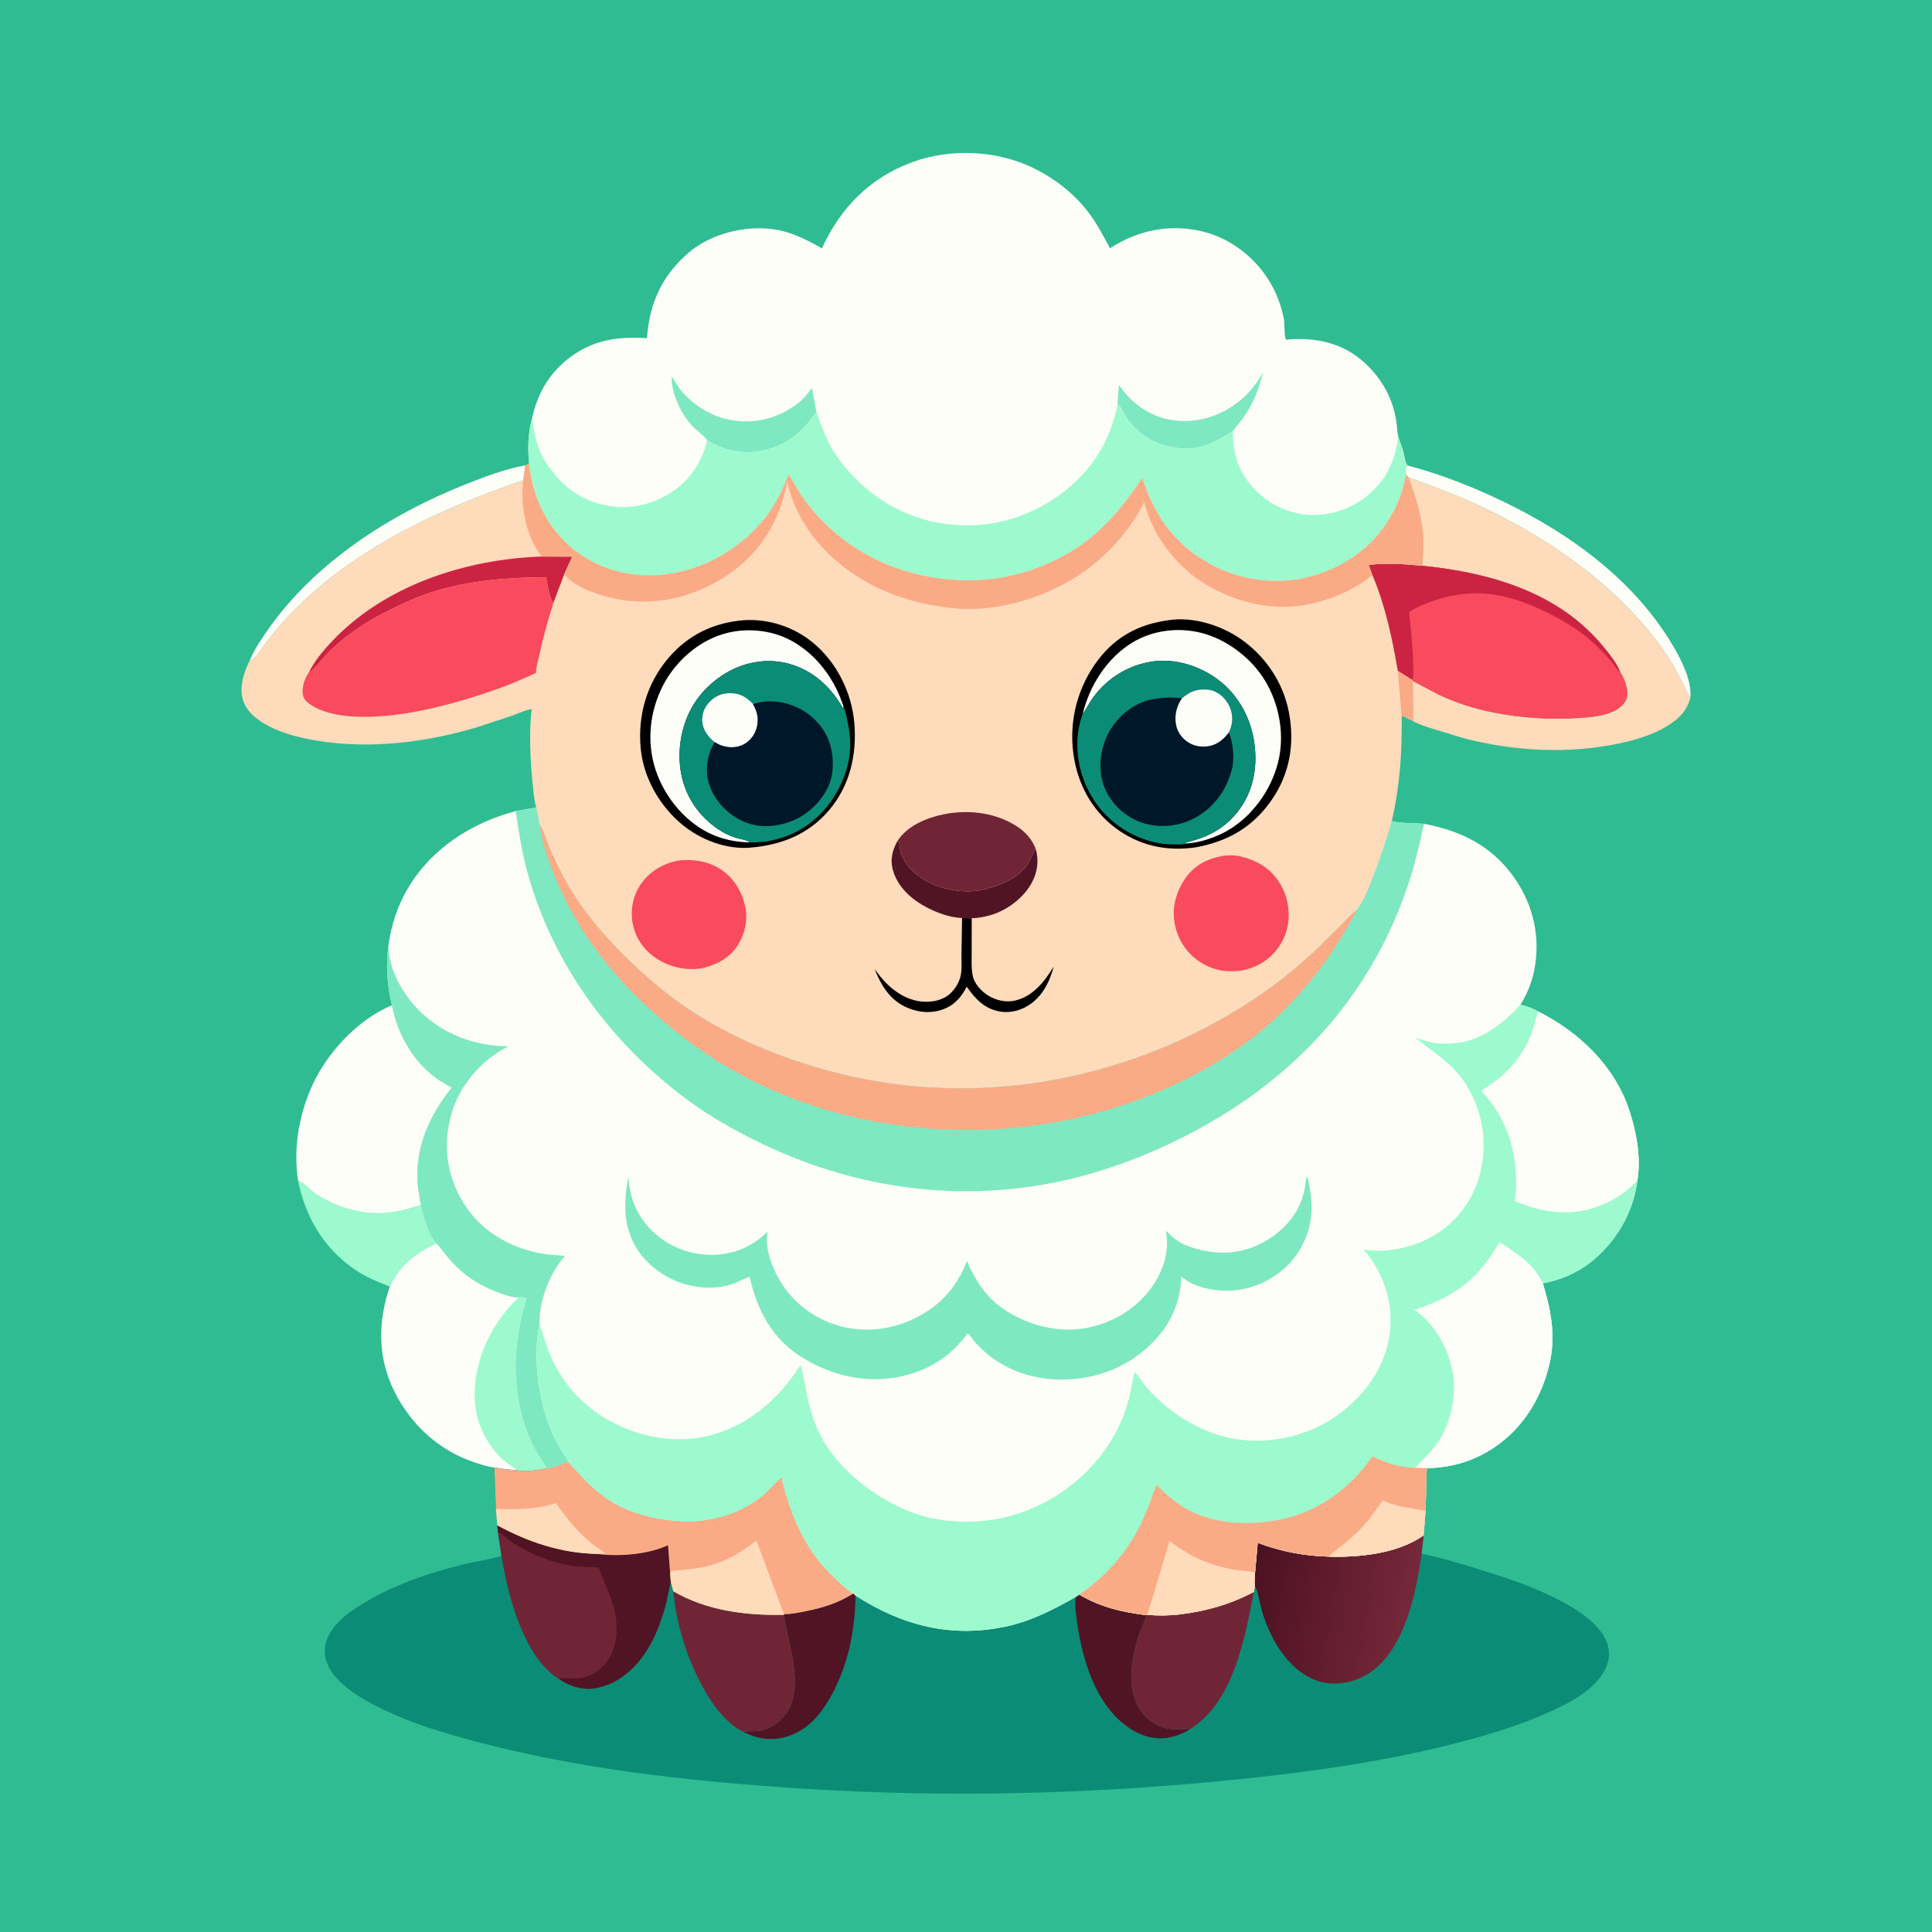 <svg version="1.1" xmlns="http://www.w3.org/2000/svg" style="display: block;" viewBox="0 0 2048 2048" width="1024" height="1024">
<defs>
	<linearGradient id="Gradient1" gradientUnits="userSpaceOnUse" x1="1325.9" y1="1684.19" x2="1493.48" y2="1713.57">
		<stop class="stop0" offset="0" stop-opacity="1" stop-color="rgb(76,17,34)"/>
		<stop class="stop1" offset="1" stop-opacity="1" stop-color="rgb(117,40,57)"/>
	</linearGradient>
</defs>
<path transform="translate(0,0)" fill="rgb(48,188,146)" d="M -0 -0 L 2048 0 L 2048 2048 L -0 2048 L -0 -0 z"/>
<path transform="translate(0,0)" fill="rgb(254,254,249)" d="M 265.303 698.905 C 269.621 688.384 276.553 678.313 282.982 669 C 332.967 596.591 413.647 544.957 494.365 513.081 C 514.472 505.141 535.55 497.174 556.86 493.226 L 554.689 509.059 C 457.925 542.242 360.291 588.123 292.696 667.635 L 278.4 685.917 C 275.714 689.657 272.847 694.645 269.5 697.715 C 268.21 698.899 266.955 698.939 265.303 698.905 z"/>
<path transform="translate(0,0)" fill="rgb(254,254,249)" d="M 1490.42 502.858 C 1489.95 500.33 1490.32 497.147 1490.36 494.543 L 1493.13 493.755 C 1527.38 502.794 1560.22 515.736 1592.14 531.017 C 1664.9 565.848 1733.42 615.641 1774.59 686.51 C 1783.17 701.271 1793.53 722.132 1791.76 739.792 C 1788.22 734.197 1785.83 727.884 1782.79 722 C 1776.89 710.597 1770.54 699.082 1763.06 688.63 C 1714.01 620.109 1640.07 568.844 1564.12 534.1 C 1541.09 523.564 1516.92 514.908 1493.18 506.1 L 1490.42 502.858 z"/>
<path transform="translate(0,0)" fill="rgb(157,250,206)" d="M 315.875 1251.26 L 317.571 1252.11 C 324.463 1255.7 329.774 1262.66 336.5 1266.85 C 364.549 1284.34 398.392 1291.04 430.606 1282.02 C 435.699 1280.6 440.99 1278.4 446.197 1277.56 C 448.792 1289.58 454.136 1308.44 462.588 1317.72 C 440.856 1328.36 423.371 1341.21 413.21 1363.89 C 400.386 1358.74 388.684 1354.16 377.088 1346.38 C 343.415 1323.79 323.78 1290.42 315.875 1251.26 z"/>
<path transform="translate(0,0)" fill="rgb(254,254,249)" d="M 415.514 1065.64 L 415.675 1066.49 C 421.723 1097.27 439.181 1127.54 465.661 1145.14 L 478.868 1152.99 C 454.202 1183.74 438.887 1218.96 443.099 1259.09 L 446.197 1277.56 C 440.99 1278.4 435.699 1280.6 430.606 1282.02 C 398.392 1291.04 364.549 1284.34 336.5 1266.85 C 329.774 1262.66 324.463 1255.7 317.571 1252.11 L 315.875 1251.26 C 311.194 1217.84 316.099 1186.25 329.014 1155.2 C 344.398 1118.21 378.171 1081.08 415.514 1065.64 z"/>
<path transform="translate(0,0)" fill="rgb(254,254,249)" d="M 462.588 1317.72 C 468.212 1323.98 472.91 1330.93 478.574 1337.14 C 491.943 1351.81 507.569 1362.07 526 1369.2 C 532.47 1371.71 541.298 1374.97 548.232 1375.24 L 549.889 1375.28 C 552.643 1375.1 555.268 1374.57 557.744 1376.04 C 557.552 1381.65 554.678 1388.12 553.288 1393.59 C 551.482 1400.7 550.385 1407.73 549.287 1414.97 C 543.172 1455.26 547.732 1497.65 566.129 1534.33 C 570.087 1542.23 575.441 1548.93 579.745 1556.55 C 571.3 1557.87 556.059 1561.13 547.939 1558.38 C 539.827 1558.22 532.072 1557.01 524.086 1555.69 C 517.127 1554.84 509.172 1552.22 502.5 1549.98 C 464.701 1537.31 434.961 1509.6 417.587 1474.06 C 400.208 1438.51 400.567 1400.84 413.21 1363.89 C 423.371 1341.21 440.856 1328.36 462.588 1317.72 z"/>
<path transform="translate(0,0)" fill="rgb(157,250,206)" d="M 549.889 1375.28 C 552.643 1375.1 555.268 1374.57 557.744 1376.04 C 557.552 1381.65 554.678 1388.12 553.288 1393.59 C 551.482 1400.7 550.385 1407.73 549.287 1414.97 C 543.172 1455.26 547.732 1497.65 566.129 1534.33 C 570.087 1542.23 575.441 1548.93 579.745 1556.55 C 571.3 1557.87 556.059 1561.13 547.939 1558.38 C 541.177 1553.4 534.128 1548.99 528.384 1542.75 C 510.942 1523.8 502.002 1499.44 503.159 1473.68 C 504.81 1436.92 522.93 1400.11 549.889 1375.28 z"/>
<path transform="translate(0,0)" fill="rgb(254,219,186)" d="M 1493.18 506.1 C 1516.92 514.908 1541.09 523.564 1564.12 534.1 C 1640.07 568.844 1714.01 620.109 1763.06 688.63 C 1770.54 699.082 1776.89 710.597 1782.79 722 C 1785.83 727.884 1788.22 734.197 1791.76 739.792 C 1787.98 754.408 1778.57 762.921 1766 770.395 C 1750.99 779.316 1733.47 784.45 1716.5 788.062 C 1662.58 799.539 1604.65 796.341 1551.46 782.5 L 1515.34 771.464 C 1509.75 769.498 1503.16 767.487 1498.04 764.533 L 1497.56 721.831 L 1525.03 736.391 C 1543.37 744.985 1562.39 751.117 1582.24 755.107 C 1612.83 761.257 1643.9 763.134 1675 761.018 C 1688.08 760.129 1704.7 758.658 1715.69 750.945 C 1720.13 747.827 1724.19 743.019 1724.93 737.476 C 1725.88 730.383 1721.89 718.578 1717.63 712.817 C 1713.9 703.169 1706.44 693.937 1699.95 685.962 C 1652.57 627.785 1579.4 607.043 1507.79 599.753 C 1507.99 591.323 1509.11 582.964 1508.93 574.5 C 1508.46 551.261 1501.04 527.756 1493.18 506.1 z"/>
<path transform="translate(0,0)" fill="rgb(249,74,94)" d="M 1454.81 609.721 L 1450.94 598.89 C 1469.15 596.434 1489.51 597.985 1507.79 599.753 C 1579.4 607.043 1652.57 627.785 1699.95 685.962 C 1706.44 693.937 1713.9 703.169 1717.63 712.817 C 1721.89 718.578 1725.88 730.383 1724.93 737.476 C 1724.19 743.019 1720.13 747.827 1715.69 750.945 C 1704.7 758.658 1688.08 760.129 1675 761.018 C 1643.9 763.134 1612.83 761.257 1582.24 755.107 C 1562.39 751.117 1543.37 744.985 1525.03 736.391 L 1497.56 721.831 L 1497.01 720.772 L 1481.68 711.18 C 1475.67 676.528 1468.57 642.282 1454.81 609.721 z"/>
<path transform="translate(0,0)" fill="rgb(205,35,66)" d="M 1454.81 609.721 L 1450.94 598.89 C 1469.15 596.434 1489.51 597.985 1507.79 599.753 C 1579.4 607.043 1652.57 627.785 1699.95 685.962 C 1706.44 693.937 1713.9 703.169 1717.63 712.817 L 1716.33 711.578 C 1712.84 708.164 1710.18 703.779 1706.99 700.051 C 1701.21 693.309 1694.73 686.779 1688.2 680.756 C 1675.23 668.786 1659.86 659.44 1644.22 651.421 C 1620.62 639.319 1594.59 629.397 1567.73 628.993 C 1548.23 628.699 1529.9 632.373 1511.9 639.709 C 1505.67 642.247 1499.12 644.91 1493.72 648.987 C 1495.71 668.35 1497.96 687.763 1498.04 707.252 C 1498.06 710.795 1498.86 717.957 1497.01 720.772 L 1481.68 711.18 C 1475.67 676.528 1468.57 642.282 1454.81 609.721 z"/>
<path transform="translate(0,0)" fill="rgb(11,140,118)" d="M 602.136 1549.31 C 613.164 1561.54 623.673 1573.68 636.721 1583.87 C 661.136 1602.95 691.991 1610.99 722.404 1612.62 C 754.607 1614.35 788.98 1603.49 812.811 1581.5 L 828.33 1565.77 C 838.261 1607.64 854.026 1644.95 886.631 1674.5 C 891.513 1678.93 897.237 1684.77 902.857 1688.16 L 904.656 1689.13 L 906.995 1691.44 C 956.614 1723.37 1008.87 1736.77 1067.54 1723.9 C 1093.91 1718.11 1116.54 1706.22 1139.93 1693.11 L 1144.03 1690.35 C 1166.87 1703.69 1189.07 1708.88 1214.93 1712.13 L 1216.22 1711.83 C 1226.97 1712.64 1238.82 1712.7 1249.54 1711.43 C 1278.4 1708.02 1303.21 1700.95 1329.04 1687.59 L 1330.13 1681.72 C 1329.39 1677.13 1330.27 1671.42 1330.45 1666.73 L 1333.25 1635.43 C 1357.49 1644.69 1382.59 1649.42 1408.53 1650.1 C 1441.24 1651.01 1481.8 1646.93 1509.1 1627.51 L 1506.98 1647.09 C 1527.69 1651.08 1548.03 1657.44 1568.16 1663.65 C 1597.4 1672.65 1626.69 1682.38 1653.84 1696.68 C 1666.51 1703.36 1679.24 1711.07 1689.53 1721.15 C 1698.44 1729.87 1705.92 1741.11 1705.59 1754 C 1705.25 1767.03 1696.69 1779.44 1687.28 1787.9 C 1674.6 1799.31 1658.62 1807.44 1643.19 1814.43 C 1615.48 1826.99 1586.82 1836.2 1557.5 1844.15 C 1470.48 1867.77 1381.06 1879.64 1291.46 1888.24 C 1147.47 1902.05 1002.45 1905.26 858.036 1896.43 C 732.362 1888.74 605.077 1875.03 483.707 1840.4 C 453.773 1831.86 424.311 1821.87 396.686 1807.35 C 382.221 1799.75 366.861 1790.34 355.944 1777.93 C 348.533 1769.51 343.364 1758.45 344.433 1746.99 C 345.75 1732.87 356.649 1720.04 367.383 1711.56 L 372.005 1708.19 C 405.701 1684.22 449.248 1668.76 489.125 1658.8 C 503.051 1655.32 517.85 1653.55 531.501 1649.33 L 527.762 1623.67 L 527.208 1616.86 L 525.718 1599.51 L 524.086 1555.69 C 532.072 1557.01 539.827 1558.22 547.939 1558.38 C 556.059 1561.13 571.3 1557.87 579.745 1556.55 C 587.402 1555.22 594.936 1552.15 602.136 1549.31 z"/>
<path transform="translate(0,0)" fill="rgb(81,20,37)" d="M 1144.03 1690.35 C 1166.87 1703.69 1189.07 1708.88 1214.93 1712.13 L 1213.12 1718.83 C 1202.44 1741.7 1194.21 1776.8 1202.94 1801.18 C 1207.57 1814.08 1216 1823.73 1228.5 1829.44 C 1238.8 1834.14 1250.92 1833.25 1261.93 1832.66 C 1253.93 1837.8 1245.29 1841.25 1235.79 1842.36 C 1218.88 1844.34 1203.39 1837.44 1190.59 1826.99 C 1156.3 1798.97 1144.01 1746.49 1139.96 1704.47 L 1139.93 1693.11 L 1144.03 1690.35 z"/>
<path transform="translate(0,0)" fill="rgb(81,20,37)" d="M 831.033 1711.13 C 838.765 1711.13 847.059 1709.39 854.641 1707.85 C 872.895 1704.15 888.822 1699.17 904.656 1689.13 L 906.995 1691.44 C 906.09 1726.54 900.284 1759.61 884.443 1791.21 C 878.12 1803.82 870.521 1816 860.159 1825.71 C 848.074 1837.04 831.661 1843.97 815 1843.38 C 805.641 1843.04 796.199 1840.1 787.92 1835.82 C 793.056 1834.69 798.289 1835.4 803.5 1834.9 C 814.395 1833.85 826.249 1826.11 832.732 1817.37 C 853.424 1789.48 835.847 1742.73 830.741 1711.79 L 831.033 1711.13 z"/>
<path transform="translate(0,0)" fill="rgb(112,37,54)" d="M 1216.22 1711.83 C 1226.97 1712.64 1238.82 1712.7 1249.54 1711.43 C 1278.4 1708.02 1303.21 1700.95 1329.04 1687.59 C 1319.88 1735.79 1307.99 1801.22 1264.63 1830.92 C 1263.76 1831.52 1262.88 1832.21 1261.93 1832.66 C 1250.92 1833.25 1238.8 1834.14 1228.5 1829.44 C 1216 1823.73 1207.57 1814.08 1202.94 1801.18 C 1194.21 1776.8 1202.44 1741.7 1213.12 1718.83 L 1214.93 1712.13 L 1216.22 1711.83 z"/>
<path transform="translate(0,0)" fill="rgb(112,37,54)" d="M 713.797 1686.83 C 749.284 1707.46 790.331 1712.52 830.741 1711.79 C 835.847 1742.73 853.424 1789.48 832.732 1817.37 C 826.249 1826.11 814.395 1833.85 803.5 1834.9 C 798.289 1835.4 793.056 1834.69 787.92 1835.82 C 783.239 1833.48 778.665 1830.34 774.648 1826.99 C 762.25 1816.66 752.813 1802.62 745.095 1788.57 C 728.168 1757.77 716.82 1721.88 713.797 1686.83 z"/>
<path transform="translate(0,0)" fill="url(#Gradient1)" d="M 1408.53 1650.1 C 1441.24 1651.01 1481.8 1646.93 1509.1 1627.51 L 1506.98 1647.09 C 1501.25 1687.65 1489.96 1744.35 1455.43 1770.73 C 1441.65 1781.25 1423.19 1786.51 1405.97 1784.03 C 1386.24 1781.2 1370.45 1767.57 1358.96 1752.06 C 1350.58 1740.73 1344.18 1727.06 1339.6 1713.78 C 1337.39 1707.37 1335.93 1700.67 1334.41 1694.07 C 1333.5 1690.09 1332.84 1684.9 1330.13 1681.72 C 1329.39 1677.13 1330.27 1671.42 1330.45 1666.73 L 1333.25 1635.43 C 1357.49 1644.69 1382.59 1649.42 1408.53 1650.1 z"/>
<path transform="translate(0,0)" fill="rgb(112,37,54)" d="M 527.208 1616.86 C 559.776 1634.67 595.353 1646.52 632.777 1647.18 L 633.995 1647.34 C 656.941 1650.2 687.106 1647.74 708.185 1637.99 L 710.444 1668.77 L 710.484 1668.79 L 711.082 1676.6 C 708.856 1684.58 707.845 1692.75 705.739 1700.76 C 697.362 1732.63 682.375 1765.13 652.551 1781.97 C 647.584 1784.78 642.475 1786.63 637 1788.2 L 635.375 1788.69 C 622.627 1792.3 608.017 1789.01 596.744 1782.5 L 592.015 1779.38 L 589.5 1777.91 C 575.783 1768.31 565.65 1753.47 558.207 1738.72 C 543.932 1710.43 537.011 1680.31 531.501 1649.33 L 527.762 1623.67 L 527.208 1616.86 z"/>
<path transform="translate(0,0)" fill="rgb(81,20,37)" d="M 527.208 1616.86 C 559.776 1634.67 595.353 1646.52 632.777 1647.18 L 633.995 1647.34 C 656.941 1650.2 687.106 1647.74 708.185 1637.99 L 710.444 1668.77 L 710.484 1668.79 L 711.082 1676.6 C 708.856 1684.58 707.845 1692.75 705.739 1700.76 C 697.362 1732.63 682.375 1765.13 652.551 1781.97 C 647.584 1784.78 642.475 1786.63 637 1788.2 L 635.375 1788.69 C 622.627 1792.3 608.017 1789.01 596.744 1782.5 L 592.015 1779.38 C 600.898 1777.54 610.252 1780.69 619.469 1778.01 C 631.888 1774.41 640.993 1766.77 646.946 1755.43 C 656.547 1737.14 654.786 1716.11 648.475 1697.13 C 645.282 1687.53 641.225 1678.37 637.366 1669.04 C 636.695 1667.41 635.447 1663.01 634.413 1661.85 C 634.346 1661.77 631.773 1661.52 631.625 1661.51 C 622.308 1660.83 613.508 1661.05 604.194 1659.49 C 582.223 1655.82 560.976 1646.49 542.25 1634.58 C 537.144 1631.33 532.992 1626.31 527.762 1623.67 L 527.208 1616.86 z"/>
<path transform="translate(0,0)" fill="rgb(250,171,134)" d="M 602.136 1549.31 C 613.164 1561.54 623.673 1573.68 636.721 1583.87 C 661.136 1602.95 691.991 1610.99 722.404 1612.62 C 754.607 1614.35 788.98 1603.49 812.811 1581.5 L 828.33 1565.77 C 838.261 1607.64 854.026 1644.95 886.631 1674.5 C 891.513 1678.93 897.237 1684.77 902.857 1688.16 L 904.656 1689.13 C 888.822 1699.17 872.895 1704.15 854.641 1707.85 C 847.059 1709.39 838.765 1711.13 831.033 1711.13 L 830.741 1711.79 C 790.331 1712.52 749.284 1707.46 713.797 1686.83 L 711.082 1676.6 L 710.484 1668.79 L 710.444 1668.77 L 708.185 1637.99 C 687.106 1647.74 656.941 1650.2 633.995 1647.34 L 632.777 1647.18 C 595.353 1646.52 559.776 1634.67 527.208 1616.86 L 525.718 1599.51 L 524.086 1555.69 C 532.072 1557.01 539.827 1558.22 547.939 1558.38 C 556.059 1561.13 571.3 1557.87 579.745 1556.55 C 587.402 1555.22 594.936 1552.15 602.136 1549.31 z"/>
<path transform="translate(0,0)" fill="rgb(254,219,186)" d="M 525.718 1599.51 C 546.22 1600.38 569.675 1599.86 589.269 1593.38 C 603.439 1613.46 619.821 1633.26 641.308 1645.92 L 641 1646.75 L 632.777 1647.18 C 595.353 1646.52 559.776 1634.67 527.208 1616.86 L 525.718 1599.51 z"/>
<path transform="translate(0,0)" fill="rgb(254,219,186)" d="M 710.484 1668.79 L 711.5 1665.37 C 723.606 1664.14 736.069 1663.35 747.953 1660.66 C 767.997 1656.11 785.823 1645.68 801.782 1633.02 L 831.033 1711.13 L 830.741 1711.79 C 790.331 1712.52 749.284 1707.46 713.797 1686.83 L 711.082 1676.6 L 710.484 1668.79 z"/>
<path transform="translate(0,0)" fill="rgb(254,254,249)" d="M 563.949 443.772 C 570.009 414.938 584.78 391.381 609.642 374.997 C 633.259 359.433 658.192 356.672 685.839 358.48 C 688.351 321.67 701.633 292.16 729.967 267.857 C 752.131 248.845 785.207 240.03 814 242.361 C 835.57 244.107 852.762 252.736 871.267 263.288 C 890.89 220.23 922.171 188.465 966.904 171.974 C 1006.91 157.225 1055.04 159.101 1093.59 177.283 C 1117.35 188.487 1139.14 205.329 1154.85 226.5 C 1163.44 238.068 1169.78 250.575 1176.6 263.187 C 1205.73 244.359 1238.34 237.334 1272.59 244.859 C 1302.15 251.354 1328.56 271.062 1344.62 296.5 C 1352.59 309.119 1358.37 323.806 1360.98 338.5 C 1361.97 344.077 1361 355.882 1363.33 360.089 C 1391.48 357.348 1419.79 362.406 1442.17 380.806 C 1464.24 398.952 1478.26 423.968 1480.83 452.478 C 1481.19 456.509 1481.52 460.298 1482.55 464.242 C 1484.54 469.555 1486.54 475.003 1487.96 480.5 C 1488.89 484.098 1489.21 488.3 1490.74 491.659 C 1491.32 492.935 1491.99 493.061 1493.13 493.755 L 1490.36 494.543 C 1490.32 497.147 1489.95 500.33 1490.42 502.858 C 1487.55 521.426 1479.67 539.869 1469.3 555.445 C 1448.81 586.225 1415.82 605.877 1380 613.253 C 1349.61 619.511 1315.06 614.308 1287.53 600.392 C 1248.41 580.619 1224.49 549.469 1211.22 508.128 L 1210.81 506.834 C 1189.43 538.686 1166.01 567.087 1132.32 586.5 C 1079.82 616.749 1022.37 622.57 964.363 606.636 C 921.546 594.874 883.758 569.773 856.44 534.758 C 848.653 524.778 842.326 513.963 836.108 502.97 C 829.146 520.273 821.422 536.512 809.466 551.013 C 782.684 583.499 743.365 605.402 701.343 609.352 C 667.575 612.527 633.211 603.239 606.934 581.5 C 579.78 559.035 564.092 526.627 560.91 491.858 C 559.394 475.675 559.589 459.506 563.949 443.772 z"/>
<path transform="translate(0,0)" fill="rgb(126,232,194)" d="M 1184.66 427.896 L 1186.15 407.99 C 1199.03 427.053 1217.14 440.392 1239.93 444.827 C 1263.42 449.396 1287.88 443.347 1307.44 429.877 C 1321.02 420.527 1331.12 408.971 1338.85 394.498 C 1334.45 412.584 1328.79 427.681 1317.83 442.967 C 1314.33 447.84 1310.06 452.27 1306.79 457.262 C 1289.89 467.282 1274.56 476.769 1253.96 475.443 C 1230.82 473.955 1210.37 464.606 1196.24 445.784 C 1192.14 440.321 1189.87 433.753 1185.42 428.734 L 1184.66 427.896 z"/>
<path transform="translate(0,0)" fill="rgb(126,232,194)" d="M 712.055 399.088 C 715.354 403.869 717.994 409.077 721.695 413.568 C 735.039 429.757 754.543 441.824 775.299 445.345 C 800.073 449.548 823.876 443.688 844.08 428.841 C 850.884 423.84 855.857 418.051 860.72 411.205 L 865.472 436.721 C 849.628 459.268 833.062 473.275 805.351 478.185 C 786.502 481.525 765.415 477.174 749.569 466.417 C 745.105 460.676 737.75 455.938 732.738 450.363 C 721.553 437.922 711.1 415.849 712.055 399.088 z"/>
<path transform="translate(0,0)" fill="rgb(157,250,206)" d="M 1184.66 427.896 L 1185.42 428.734 C 1189.87 433.753 1192.14 440.321 1196.24 445.784 C 1210.37 464.606 1230.82 473.955 1253.96 475.443 C 1274.56 476.769 1289.89 467.282 1306.79 457.262 C 1307.08 482.937 1313.51 502.466 1332.13 520.817 C 1348.03 536.481 1370.29 546.259 1392.73 545.904 C 1418.16 545.502 1440.65 535.541 1458.16 517.319 C 1469.54 505.475 1475.42 492.834 1479.61 477.056 C 1480.68 473.054 1480.97 467.962 1482.55 464.242 C 1484.54 469.555 1486.54 475.003 1487.96 480.5 C 1488.89 484.098 1489.21 488.3 1490.74 491.659 C 1491.32 492.935 1491.99 493.061 1493.13 493.755 L 1490.36 494.543 C 1490.32 497.147 1489.95 500.33 1490.42 502.858 C 1487.55 521.426 1479.67 539.869 1469.3 555.445 C 1448.81 586.225 1415.82 605.877 1380 613.253 C 1349.61 619.511 1315.06 614.308 1287.53 600.392 C 1248.41 580.619 1224.49 549.469 1211.22 508.128 L 1210.81 506.834 C 1189.43 538.686 1166.01 567.087 1132.32 586.5 C 1079.82 616.749 1022.37 622.57 964.363 606.636 C 921.546 594.874 883.758 569.773 856.44 534.758 C 848.653 524.778 842.326 513.963 836.108 502.97 C 829.146 520.273 821.422 536.512 809.466 551.013 C 782.684 583.499 743.365 605.402 701.343 609.352 C 667.575 612.527 633.211 603.239 606.934 581.5 C 579.78 559.035 564.092 526.627 560.91 491.858 C 559.394 475.675 559.589 459.506 563.949 443.772 C 566.902 462.934 569.909 479.362 582.201 495.188 C 591.837 508.497 601.763 518.873 616.519 526.615 C 638.124 537.949 663.108 540.912 686.525 533.601 L 688 533.131 C 696.583 530.494 703.929 527.036 711.434 522.114 C 731.078 509.23 744.724 489.333 749.569 466.417 C 765.415 477.174 786.502 481.525 805.351 478.185 C 833.062 473.275 849.628 459.268 865.472 436.721 C 870.94 452.404 876.4 467.694 885.73 481.595 C 910.385 518.332 948.735 545.294 992.52 553.758 C 1037.79 562.51 1082.06 552.992 1120 526.874 C 1154.61 503.051 1177.16 469.167 1184.66 427.896 z"/>
<path transform="translate(0,0)" fill="rgb(254,219,186)" d="M 560.91 491.858 C 564.092 526.627 579.78 559.035 606.934 581.5 C 633.211 603.239 667.575 612.527 701.343 609.352 C 743.365 605.402 782.684 583.499 809.466 551.013 C 821.422 536.512 829.146 520.273 836.108 502.97 C 842.326 513.963 848.653 524.778 856.44 534.758 C 883.758 569.773 921.546 594.874 964.363 606.636 C 1022.37 622.57 1079.82 616.749 1132.32 586.5 C 1166.01 567.087 1189.43 538.686 1210.81 506.834 L 1211.22 508.128 C 1224.49 549.469 1248.41 580.619 1287.53 600.392 C 1315.06 614.308 1349.61 619.511 1380 613.253 C 1415.82 605.877 1448.81 586.225 1469.3 555.445 C 1479.67 539.869 1487.55 521.426 1490.42 502.858 L 1493.18 506.1 C 1501.04 527.756 1508.46 551.261 1508.93 574.5 C 1509.11 582.964 1507.99 591.323 1507.79 599.753 C 1489.51 597.985 1469.15 596.434 1450.94 598.89 L 1454.81 609.721 C 1468.57 642.282 1475.67 676.528 1481.68 711.18 L 1497.01 720.772 L 1497.56 721.831 L 1498.04 764.533 L 1485.85 758.415 C 1486.31 796.997 1484.1 832.56 1475.34 870.259 C 1469.63 891.069 1462.63 911.315 1454.78 931.406 C 1450.45 942.488 1445.41 956.064 1437.74 965.288 C 1431.67 969.285 1426.51 975.738 1421.46 980.936 L 1396.52 1005.49 C 1366.99 1033.59 1335.35 1056.84 1300.12 1077.26 C 1173.19 1150.84 1021.38 1173.66 879.397 1135.44 C 827.32 1121.42 775.519 1100.11 730.492 1070.12 C 705.445 1053.44 682.563 1033.85 661.294 1012.64 C 642.025 993.417 623.147 971.782 608.472 948.762 C 598.45 933.043 589.778 915.719 582.379 898.612 C 579.134 891.11 577.035 882.513 572.863 875.519 L 571.815 873.807 L 568.426 855.964 C 566.014 847.675 565.346 837.828 564.48 829.253 C 561.945 804.181 560.734 776.741 563.578 751.707 C 556.82 752.511 549.056 756.5 542.546 758.782 L 504.866 771.142 C 450.914 787.152 391.271 794.392 335.5 785.06 C 320.37 782.529 304.874 778.844 290.804 772.558 C 278.095 766.878 262.848 757.295 258.038 743.5 C 252.901 728.765 258.55 712.201 265.303 698.905 C 266.955 698.939 268.21 698.899 269.5 697.715 C 272.847 694.645 275.714 689.657 278.4 685.917 L 292.696 667.635 C 360.291 588.123 457.925 542.242 554.689 509.059 L 556.86 493.226 L 560.91 491.858 z"/>
<path transform="translate(0,0)" fill="rgb(250,171,134)" d="M 1481.68 711.18 L 1497.01 720.772 L 1497.56 721.831 L 1498.04 764.533 L 1485.85 758.415 L 1481.68 711.18 z"/>
<path transform="translate(0,0)" fill="rgb(0,0,0)" d="M 1019.83 973.121 L 1030.06 973.398 L 1030.01 1010.2 C 1030.02 1018.32 1029.51 1027.02 1031.29 1034.99 C 1033.05 1042.85 1040.1 1050.53 1046.74 1054.82 C 1055.49 1060.46 1066.38 1063.06 1076.62 1060.52 C 1095.35 1055.87 1107.41 1040.3 1116.86 1024.68 C 1113.05 1039.7 1106.26 1053.71 1093.7 1063.36 C 1084.37 1070.52 1072.1 1074.21 1060.39 1072.32 C 1043.8 1069.65 1033.89 1058.98 1024.73 1045.86 C 1019.95 1055.6 1012.85 1064.22 1002.75 1068.69 C 989.435 1074.58 975.479 1073.91 962.219 1068.4 C 943.797 1060.75 934.336 1045.18 927.19 1027.43 L 933.287 1035.27 C 944.444 1048.94 959.777 1060.26 977.866 1061.78 C 987.863 1062.61 999.28 1060.41 1006.92 1053.5 C 1012.22 1048.71 1016.28 1042.37 1018.08 1035.43 C 1019.91 1028.39 1019.14 1019.86 1019.18 1012.59 L 1019.83 973.121 z"/>
<path transform="translate(0,0)" fill="rgb(81,20,37)" d="M 951.649 891.01 L 952.291 891.908 C 954.203 895.386 953.699 900.55 955.074 904.5 C 960.951 921.386 976.911 932.86 993 938.978 L 1000 941.188 C 1014.31 945.287 1030.05 946.22 1044.57 942.5 C 1061.23 938.231 1080.69 930.325 1090.05 914.971 L 1097.69 899.174 C 1101.51 911.715 1099.94 924.204 1093.78 935.684 C 1085.23 951.631 1067.37 965.192 1049.97 970.078 C 1043.25 971.964 1037.05 973.239 1030.06 973.398 L 1019.83 973.121 C 1007.61 972.761 993.994 967.854 983.188 962.305 C 967.024 954.005 952.083 941.091 946.733 923.127 C 943.249 911.432 945.801 901.35 951.649 891.01 z"/>
<path transform="translate(0,0)" fill="rgb(205,35,66)" d="M 574.481 589.947 L 606.565 590.068 L 598.126 608.639 L 586.671 638.98 L 585.569 637.363 C 581.557 631.018 580.476 619.461 578.966 612.064 C 538.319 612.011 497.493 615.215 458.49 627.5 C 442.668 632.484 427.392 639.546 412.541 646.883 C 388.614 658.703 365.686 673.849 346.893 692.916 C 344.074 695.776 330.531 712.639 327.511 712.717 C 333.115 701.098 341.894 690.563 350.627 681.176 C 407.038 620.542 493.507 592.66 574.481 589.947 z"/>
<path transform="translate(0,0)" fill="rgb(112,37,54)" d="M 951.649 891.01 C 962.12 875.219 982.436 866.774 1000.45 863.161 C 1026.98 857.838 1056.12 861.405 1078.94 876.631 C 1087.42 882.285 1093.76 889.744 1097.69 899.174 L 1090.05 914.971 C 1080.69 930.325 1061.23 938.231 1044.57 942.5 C 1030.05 946.22 1014.31 945.287 1000 941.188 L 993 938.978 C 976.911 932.86 960.951 921.386 955.074 904.5 C 953.699 900.55 954.203 895.386 952.291 891.908 L 951.649 891.01 z"/>
<path transform="translate(0,0)" fill="rgb(249,74,94)" d="M 719.017 912.25 C 734.198 910.445 750.338 912.78 763.362 921.103 C 777.902 930.393 786.827 945.339 790.167 962.112 C 793.027 976.478 789.009 991.91 780.805 1003.87 C 771.782 1017.02 757.064 1023.86 741.846 1026.77 C 726.969 1028.41 713.061 1025.78 699.949 1018.5 C 686.738 1011.16 675.87 998.802 671.941 984.047 L 671.548 982.5 L 670.75 979.324 C 667.84 965.361 671.003 949.281 679.091 937.547 C 688.609 923.739 702.779 915.406 719.017 912.25 z"/>
<path transform="translate(0,0)" fill="rgb(249,74,94)" d="M 1295.81 907.298 C 1301.32 906.573 1308.81 906.3 1314.2 907.618 L 1315.5 907.96 C 1324.39 910.178 1331.97 913.227 1339.6 918.242 C 1351.95 926.367 1361.47 941.18 1364.5 955.624 C 1368.01 972.386 1365.77 988.646 1356.02 1002.99 C 1346.15 1017.51 1332.96 1025.45 1316.04 1028.84 C 1307.18 1029.76 1298.02 1030.02 1289.37 1027.55 C 1273.49 1023.03 1260.34 1012.89 1252.24 998.529 C 1244.49 984.795 1242.03 967.973 1246.36 952.729 L 1246.87 951 C 1248.84 944.103 1252.13 937.367 1256.22 931.459 C 1265.92 917.435 1279.34 910.407 1295.81 907.298 z"/>
<path transform="translate(0,0)" fill="rgb(249,74,94)" d="M 327.511 712.717 C 330.531 712.639 344.074 695.776 346.893 692.916 C 365.686 673.849 388.614 658.703 412.541 646.883 C 427.392 639.546 442.668 632.484 458.49 627.5 C 497.493 615.215 538.319 612.011 578.966 612.064 C 580.476 619.461 581.557 631.018 585.569 637.363 L 586.671 638.98 C 580.605 658.178 575.307 677.06 571.154 696.77 C 570.042 702.045 568.107 707.817 568.201 713.199 C 537.924 727.969 504.446 738.766 471.921 747.37 C 433.767 757.464 365.676 769.436 330.603 747.856 C 326.429 745.287 321.835 741.646 321.068 736.5 C 319.874 728.486 322.757 719.19 327.511 712.717 z"/>
<path transform="translate(0,0)" fill="rgb(250,171,134)" d="M 560.91 491.858 C 564.092 526.627 579.78 559.035 606.934 581.5 C 633.211 603.239 667.575 612.527 701.343 609.352 C 743.365 605.402 782.684 583.499 809.466 551.013 C 821.422 536.512 829.146 520.273 836.108 502.97 C 842.326 513.963 848.653 524.778 856.44 534.758 C 883.758 569.773 921.546 594.874 964.363 606.636 C 1022.37 622.57 1079.82 616.749 1132.32 586.5 C 1166.01 567.087 1189.43 538.686 1210.81 506.834 L 1211.22 508.128 C 1224.49 549.469 1248.41 580.619 1287.53 600.392 C 1315.06 614.308 1349.61 619.511 1380 613.253 C 1415.82 605.877 1448.81 586.225 1469.3 555.445 C 1479.67 539.869 1487.55 521.426 1490.42 502.858 L 1493.18 506.1 C 1501.04 527.756 1508.46 551.261 1508.93 574.5 C 1509.11 582.964 1507.99 591.323 1507.79 599.753 C 1489.51 597.985 1469.15 596.434 1450.94 598.89 L 1454.81 609.721 C 1435.69 624.729 1415.74 633.844 1392.08 639.518 C 1351.68 649.207 1310.01 639.392 1275.23 617.626 C 1245.46 598.993 1220.95 566.278 1213.07 532.001 C 1200.05 558.2 1180.1 581.775 1157.25 599.885 C 1117.37 631.489 1057.94 650.614 1006.99 644.374 C 971.63 640.045 939.129 630.545 908.934 611.203 C 872.495 587.861 843.84 553.369 834.442 510.689 C 826.604 550.518 808.989 582.037 775.922 606.212 C 742.666 630.526 700.776 642.463 659.781 636.025 C 641.489 633.152 609.521 624.108 598.126 608.639 L 606.565 590.068 L 574.481 589.947 L 573.073 588.208 C 556.927 567.397 551.592 534.602 554.689 509.059 L 556.86 493.226 L 560.91 491.858 z"/>
<path transform="translate(0,0)" fill="rgb(0,0,0)" d="M 788.573 657.425 C 814.943 655.774 841.714 664.594 862.01 681.461 C 887.077 702.293 902.895 734.215 905.625 766.5 C 908.455 799.947 900.831 833.057 878.791 858.904 C 856.904 884.571 828.196 895.759 795.248 898.541 C 770.123 900.655 743.36 890.44 724.064 874.844 C 699.735 855.179 682.277 825.138 679.215 793.767 C 675.801 758.798 685.459 724.791 708.269 697.859 C 729.383 672.928 756.379 660.057 788.573 657.425 z"/>
<path transform="translate(0,0)" fill="rgb(254,254,249)" d="M 795.271 892.885 C 780.307 892.978 764.1 889.449 750.749 882.668 C 724.43 869.301 703.952 843.6 694.849 815.726 C 685.212 786.216 688.752 753.572 703.06 726.17 C 716.007 701.375 739.515 680.252 766.5 672.117 C 789.789 665.097 816.892 667.374 838.364 678.888 C 865.66 693.525 885.395 720.489 894.366 749.803 L 893.146 750 C 880.286 727.554 861.103 710.239 835.637 703.421 C 824.737 700.503 812.61 699.881 801.5 701.833 L 799.789 702.111 C 775.613 706.199 752.511 722.076 738.458 741.943 C 722.976 763.83 717.191 793.236 721.951 819.514 C 726.398 844.061 740.336 864.669 760.875 878.7 C 766.768 882.726 773.162 885.999 780 888.082 C 784.693 889.511 791.217 890.236 795.271 892.885 z"/>
<path transform="translate(0,0)" fill="rgb(11,140,118)" d="M 795.271 892.885 C 791.217 890.236 784.693 889.511 780 888.082 C 773.162 885.999 766.768 882.726 760.875 878.7 C 740.336 864.669 726.398 844.061 721.951 819.514 C 717.191 793.236 722.976 763.83 738.458 741.943 C 752.511 722.076 775.613 706.199 799.789 702.111 L 801.5 701.833 C 812.61 699.881 824.737 700.503 835.637 703.421 C 861.103 710.239 880.286 727.554 893.146 750 L 894.366 749.803 C 896.436 754.381 897.211 759.381 898.317 764.261 C 902.911 784.533 902.27 803.3 894.924 822.871 C 884.807 849.825 865.593 872.445 838.93 884.176 C 825.921 889.899 809.522 893.81 795.271 892.885 z"/>
<path transform="translate(0,0)" fill="rgb(254,254,249)" d="M 757.461 786.699 C 750.313 780.452 744.739 773.561 744.427 763.5 C 744.196 756.031 747.117 749.259 752.313 743.946 C 758.279 737.847 765.448 734.76 773.952 734.802 C 784.616 734.855 791.018 738.945 798.244 746.312 C 803.007 755.082 804.852 762.626 801.824 772.538 C 799.686 779.537 795.009 785.492 788.544 789.012 C 781.498 792.848 772.71 792.923 765.214 790.422 C 762.481 789.511 759.959 788.113 757.461 786.699 z"/>
<path transform="translate(0,0)" fill="rgb(0,22,41)" d="M 798.244 746.312 C 814.57 740.97 831.913 743.351 847.128 750.964 C 861.427 758.119 874.201 771.643 879.199 786.967 C 884.297 802.593 884.527 821.91 876.642 836.661 C 867.573 853.626 851.584 867.216 833.014 872.538 C 815.138 877.66 798.529 877.041 782.078 867.81 C 767.864 859.835 755.625 845.428 751.238 829.604 C 747.151 814.863 749.907 799.896 757.461 786.699 C 759.959 788.113 762.481 789.511 765.214 790.422 C 772.71 792.923 781.498 792.848 788.544 789.012 C 795.009 785.492 799.686 779.537 801.824 772.538 C 804.852 762.626 803.007 755.082 798.244 746.312 z"/>
<path transform="translate(0,0)" fill="rgb(0,0,0)" d="M 1239.32 657.373 C 1264.33 653.601 1293.2 662.498 1313.82 676.4 C 1340.7 694.519 1360.19 722.97 1366.25 754.883 C 1372.57 788.146 1367.44 819.915 1348.01 847.992 C 1328.02 876.86 1301.9 891.788 1267.77 898.173 L 1266.36 898.38 C 1236.01 902.611 1207.15 896.236 1182.51 877.74 C 1156.99 858.582 1142.06 830.404 1137.82 798.978 C 1133.05 763.557 1142.46 727.778 1164.16 699.363 C 1183.43 674.132 1208.34 661.407 1239.32 657.373 z"/>
<path transform="translate(0,0)" fill="rgb(254,254,249)" d="M 1147.72 756.712 C 1154.93 726.828 1173.44 697.651 1199.94 681.384 C 1221.65 668.054 1248.72 664.705 1273.24 670.834 C 1300.49 677.645 1326.88 697.882 1341.24 721.891 C 1356.48 747.345 1362.13 779.979 1354.63 808.851 C 1347.07 837.958 1327.17 865.658 1300.92 880.624 C 1288.11 887.933 1271.94 893.336 1257.15 894.15 L 1256.09 893.556 L 1261 892.132 C 1281.9 886.601 1298.85 877.389 1312.3 860.059 C 1328.38 839.349 1333.05 814.443 1329.81 788.834 C 1326.39 761.936 1313.16 737.169 1291.43 720.655 C 1271.91 705.828 1245.08 697.46 1220.66 701.356 C 1195.58 705.356 1173.98 718.785 1158.93 739.119 C 1154.95 744.497 1152.16 750.557 1148.25 755.98 L 1147.72 756.712 z"/>
<path transform="translate(0,0)" fill="rgb(11,140,118)" d="M 1147.72 756.712 L 1148.25 755.98 C 1152.16 750.557 1154.95 744.497 1158.93 739.119 C 1173.98 718.785 1195.58 705.356 1220.66 701.356 C 1245.08 697.46 1271.91 705.828 1291.43 720.655 C 1313.16 737.169 1326.39 761.936 1329.81 788.834 C 1333.05 814.443 1328.38 839.349 1312.3 860.059 C 1298.85 877.389 1281.9 886.601 1261 892.132 L 1256.09 893.556 L 1257.15 894.15 L 1256.98 894.279 C 1253.58 895.469 1249.58 895.156 1246.01 895.165 C 1233.29 895.197 1222.68 893.37 1210.75 888.887 C 1184.22 878.915 1163.34 859.523 1151.69 833.748 C 1140.84 809.765 1138.46 781.556 1147.72 756.712 z"/>
<path transform="translate(0,0)" fill="rgb(0,22,41)" d="M 1252.9 740.198 C 1261.7 732.89 1268.46 730.139 1280 730.963 C 1287.45 731.495 1294.36 736.049 1298.95 741.78 C 1304.38 748.569 1307.17 757.342 1305.92 766 C 1305.42 769.491 1304.29 773.172 1302.74 776.322 C 1307.11 787.885 1308.96 804.312 1305.65 816.297 L 1305.16 818 C 1302.8 826.362 1299.54 833.77 1294.81 841.062 C 1284.18 857.448 1266.81 870.088 1247.57 874.014 C 1229.11 877.779 1210.17 874.794 1194.51 864.031 C 1180.7 854.549 1170.38 839.708 1167.5 823.071 C 1164.37 805.043 1169.06 784.241 1179.73 769.407 C 1190.04 755.068 1205.45 743.782 1223.15 740.999 L 1226.93 740.417 C 1235.92 739.025 1243.86 739.14 1252.9 740.198 z"/>
<path transform="translate(0,0)" fill="rgb(254,254,249)" d="M 1252.9 740.198 C 1261.7 732.89 1268.46 730.139 1280 730.963 C 1287.45 731.495 1294.36 736.049 1298.95 741.78 C 1304.38 748.569 1307.17 757.342 1305.92 766 C 1305.42 769.491 1304.29 773.172 1302.74 776.322 C 1297.46 783.158 1291.39 788.701 1282.69 790.65 C 1275.1 792.347 1266.58 791.249 1259.97 787.138 C 1253.46 783.09 1248.39 776.592 1246.82 769.015 C 1244.67 758.731 1247.12 748.792 1252.9 740.198 z"/>
<path transform="translate(0,0)" fill="rgb(254,254,249)" d="M 546.699 859.783 L 568.426 855.964 L 571.815 873.807 L 572.863 875.519 C 577.035 882.513 579.134 891.11 582.379 898.612 C 589.778 915.719 598.45 933.043 608.472 948.762 C 623.147 971.782 642.025 993.417 661.294 1012.64 C 682.563 1033.85 705.445 1053.44 730.492 1070.12 C 775.519 1100.11 827.32 1121.42 879.397 1135.44 C 1021.38 1173.66 1173.19 1150.84 1300.12 1077.26 C 1335.35 1056.84 1366.99 1033.59 1396.52 1005.49 L 1421.46 980.936 C 1426.51 975.738 1431.67 969.285 1437.74 965.288 C 1445.41 956.064 1450.45 942.488 1454.78 931.406 C 1462.63 911.315 1469.63 891.069 1475.34 870.259 C 1485.29 873.112 1499.28 872.429 1509.87 873.28 C 1550.19 881.14 1583.09 897.594 1606.62 932.498 C 1625.93 961.152 1633.05 994.524 1626.35 1028.48 C 1623.91 1040.87 1618.67 1054.4 1611.71 1064.95 C 1618.14 1066.57 1624.78 1068.71 1630.45 1072.23 C 1673.73 1093.9 1711.37 1129.72 1726.95 1176.56 C 1734.79 1200.14 1739.72 1227.08 1735.63 1251.81 C 1731.32 1285.83 1712.91 1317 1686 1338.13 C 1671.4 1349.59 1653.56 1357.05 1635.39 1360.4 C 1643.86 1387.34 1649.07 1414.88 1643.1 1443 C 1635.33 1479.61 1615.39 1513.31 1583.84 1534.39 C 1561.86 1549.07 1538.8 1555.69 1512.46 1556.34 L 1511.14 1601.45 L 1509.1 1627.51 C 1481.8 1646.93 1441.24 1651.01 1408.53 1650.1 C 1382.59 1649.42 1357.49 1644.69 1333.25 1635.43 L 1330.45 1666.73 C 1330.27 1671.42 1329.39 1677.13 1330.13 1681.72 L 1329.04 1687.59 C 1303.21 1700.95 1278.4 1708.02 1249.54 1711.43 C 1238.82 1712.7 1226.97 1712.64 1216.22 1711.83 L 1214.93 1712.13 C 1189.07 1708.88 1166.87 1703.69 1144.03 1690.35 L 1139.93 1693.11 C 1116.54 1706.22 1093.91 1718.11 1067.54 1723.9 C 1008.87 1736.77 956.614 1723.37 906.995 1691.44 L 904.656 1689.13 L 902.857 1688.16 C 897.237 1684.77 891.513 1678.93 886.631 1674.5 C 854.026 1644.95 838.261 1607.64 828.33 1565.77 L 812.811 1581.5 C 788.98 1603.49 754.607 1614.35 722.404 1612.62 C 691.991 1610.99 661.136 1602.95 636.721 1583.87 C 623.673 1573.68 613.164 1561.54 602.136 1549.31 C 594.936 1552.15 587.402 1555.22 579.745 1556.55 C 575.441 1548.93 570.087 1542.23 566.129 1534.33 C 547.732 1497.65 543.172 1455.26 549.287 1414.97 C 550.385 1407.73 551.482 1400.7 553.288 1393.59 C 554.678 1388.12 557.552 1381.65 557.744 1376.04 C 555.268 1374.57 552.643 1375.1 549.889 1375.28 L 548.232 1375.24 C 541.298 1374.97 532.47 1371.71 526 1369.2 C 507.569 1362.07 491.943 1351.81 478.574 1337.14 C 472.91 1330.93 468.212 1323.98 462.588 1317.72 C 454.136 1308.44 448.792 1289.58 446.197 1277.56 L 443.099 1259.09 C 438.887 1218.96 454.202 1183.74 478.868 1152.99 L 465.661 1145.14 C 439.181 1127.54 421.723 1097.27 415.675 1066.49 L 415.514 1065.64 C 410.466 1044.81 408.842 1023.02 411.847 1001.74 C 414.809 980.681 421.175 960.822 431.941 942.396 C 456.92 899.643 499.594 872.318 546.699 859.783 z"/>
<path transform="translate(0,0)" fill="rgb(126,232,194)" d="M 411.847 1001.74 C 411.974 1028.06 426.732 1053.8 445.056 1071.89 C 470.231 1096.73 504.126 1109.17 539.217 1109.07 C 512.554 1122.24 489.727 1147.39 480.173 1175.67 C 477.736 1182.88 475.887 1190.46 474.913 1198 L 474.642 1199.95 C 470.521 1230.56 479.647 1261.32 498.608 1285.53 C 518.695 1311.18 549.946 1326.29 582 1329.88 L 598.86 1331.31 C 582.581 1349.86 571.358 1378.7 571.902 1403.61 C 567.348 1423.97 568.23 1451.2 571.685 1471.5 C 574.751 1489.51 579.269 1506.36 587.274 1522.89 C 590.099 1528.73 593.235 1534.43 596.682 1539.93 C 598.387 1542.64 601.563 1546.23 602.136 1549.31 C 594.936 1552.15 587.402 1555.22 579.745 1556.55 C 575.441 1548.93 570.087 1542.23 566.129 1534.33 C 547.732 1497.65 543.172 1455.26 549.287 1414.97 C 550.385 1407.73 551.482 1400.7 553.288 1393.59 C 554.678 1388.12 557.552 1381.65 557.744 1376.04 C 555.268 1374.57 552.643 1375.1 549.889 1375.28 L 548.232 1375.24 C 541.298 1374.97 532.47 1371.71 526 1369.2 C 507.569 1362.07 491.943 1351.81 478.574 1337.14 C 472.91 1330.93 468.212 1323.98 462.588 1317.72 C 454.136 1308.44 448.792 1289.58 446.197 1277.56 L 443.099 1259.09 C 438.887 1218.96 454.202 1183.74 478.868 1152.99 L 465.661 1145.14 C 439.181 1127.54 421.723 1097.27 415.675 1066.49 L 415.514 1065.64 C 410.466 1044.81 408.842 1023.02 411.847 1001.74 z"/>
<path transform="translate(0,0)" fill="rgb(126,232,194)" d="M 1384.44 1247.5 L 1385.79 1249 C 1386.98 1250.88 1387.57 1255.37 1388.04 1257.67 C 1390.22 1268.37 1391.06 1279.84 1389.65 1290.69 C 1386.58 1314.25 1374.76 1334.81 1355.87 1349.16 C 1336.58 1363.82 1312.41 1370.79 1288.23 1367.41 L 1286.5 1367.15 C 1274.44 1365.42 1262.93 1361.8 1253.3 1354.13 L 1252.16 1353.2 C 1251.85 1374.53 1244.3 1395.87 1231.02 1412.66 C 1208.76 1440.8 1177.59 1457.34 1142.22 1461.44 C 1106.55 1465.57 1070.87 1456.75 1043.64 1432.75 C 1039.72 1429.28 1035.83 1425.46 1032.51 1421.41 C 1030.34 1418.77 1028.45 1415.46 1025.78 1413.36 C 1008.62 1437.03 986.146 1451.68 957.77 1458.5 C 920.161 1467.55 881.8 1458.75 849.411 1438.44 C 818.064 1418.79 802.434 1388.31 794.606 1353.3 L 778.063 1360.56 C 758.408 1367.93 733.211 1365.59 714.355 1357 C 693.768 1347.62 675.929 1331.11 668.137 1309.5 L 667.677 1308.19 C 661.987 1292.41 662.16 1277.76 663.8 1261.23 L 666.188 1247.5 C 667.56 1269.88 674.748 1288.03 690.677 1304.14 C 707.544 1321.2 730.901 1330.32 754.735 1330.19 C 777.534 1330.06 797.707 1321.58 813.674 1305.45 C 811.444 1319.14 814.724 1331.99 820.132 1344.55 C 831.81 1371.65 852.603 1391.71 880.123 1402.33 C 907.427 1412.88 938.629 1411.46 965.231 1399.55 C 994.43 1386.48 1013.49 1366.49 1024.95 1336.79 C 1034.1 1357.15 1044.74 1374.66 1063.55 1387.48 C 1089.08 1404.88 1122.09 1413.54 1152.72 1407.48 C 1181.07 1401.87 1206.63 1386 1222.72 1361.81 C 1234.13 1344.65 1239.81 1324.61 1235.73 1304.22 C 1239.27 1307.78 1242.83 1311.67 1246.99 1314.51 C 1259.5 1323.06 1277.93 1327.07 1292.93 1327.82 C 1316.56 1328.99 1340.88 1319.37 1358.23 1303.39 C 1374.65 1288.27 1383.62 1269.84 1384.44 1247.5 z"/>
<path transform="translate(0,0)" fill="rgb(126,232,194)" d="M 546.699 859.783 L 568.426 855.964 L 571.815 873.807 L 572.863 875.519 C 577.035 882.513 579.134 891.11 582.379 898.612 C 589.778 915.719 598.45 933.043 608.472 948.762 C 623.147 971.782 642.025 993.417 661.294 1012.64 C 682.563 1033.85 705.445 1053.44 730.492 1070.12 C 775.519 1100.11 827.32 1121.42 879.397 1135.44 C 1021.38 1173.66 1173.19 1150.84 1300.12 1077.26 C 1335.35 1056.84 1366.99 1033.59 1396.52 1005.49 L 1421.46 980.936 C 1426.51 975.738 1431.67 969.285 1437.74 965.288 C 1445.41 956.064 1450.45 942.488 1454.78 931.406 C 1462.63 911.315 1469.63 891.069 1475.34 870.259 C 1485.29 873.112 1499.28 872.429 1509.87 873.28 C 1507.6 879.429 1506.78 885.901 1505.37 892.276 L 1498.1 920.617 C 1482.76 972.356 1460.34 1018.76 1428.23 1062.26 C 1379.83 1127.83 1314.23 1177.27 1240.9 1211.9 C 1193.58 1234.25 1145.25 1250.12 1093.43 1257.74 C 995.727 1272.1 897.849 1255.37 809 1213 C 780.618 1199.46 752.866 1183.94 727.622 1165.13 C 646.592 1104.75 584.949 1020.66 558.5 922.534 C 552.937 901.894 549.779 880.9 546.699 859.783 z"/>
<path transform="translate(0,0)" fill="rgb(250,171,134)" d="M 571.815 873.807 L 572.863 875.519 C 577.035 882.513 579.134 891.11 582.379 898.612 C 589.778 915.719 598.45 933.043 608.472 948.762 C 623.147 971.782 642.025 993.417 661.294 1012.64 C 682.563 1033.85 705.445 1053.44 730.492 1070.12 C 775.519 1100.11 827.32 1121.42 879.397 1135.44 C 1021.38 1173.66 1173.19 1150.84 1300.12 1077.26 C 1335.35 1056.84 1366.99 1033.59 1396.52 1005.49 L 1421.46 980.936 C 1426.51 975.738 1431.67 969.285 1437.74 965.288 C 1435.4 971.713 1431.02 978.042 1427.56 983.956 C 1419.05 998.484 1409.88 1012.74 1399.76 1026.21 C 1380.32 1052.09 1357.36 1076.68 1331.99 1096.83 C 1267.47 1148.07 1180.83 1181.53 1099.54 1192.73 C 970.462 1210.53 833.519 1182.19 728.522 1102.84 C 668.28 1057.31 619.004 1002.58 589.499 932.338 C 581.784 913.97 574.548 893.589 571.815 873.807 z"/>
<path transform="translate(0,0)" fill="rgb(157,250,206)" d="M 1611.71 1064.95 C 1618.14 1066.57 1624.78 1068.71 1630.45 1072.23 C 1673.73 1093.9 1711.37 1129.72 1726.95 1176.56 C 1734.79 1200.14 1739.72 1227.08 1735.63 1251.81 C 1731.32 1285.83 1712.91 1317 1686 1338.13 C 1671.4 1349.59 1653.56 1357.05 1635.39 1360.4 C 1643.86 1387.34 1649.07 1414.88 1643.1 1443 C 1635.33 1479.61 1615.39 1513.31 1583.84 1534.39 C 1561.86 1549.07 1538.8 1555.69 1512.46 1556.34 L 1511.14 1601.45 L 1509.1 1627.51 C 1481.8 1646.93 1441.24 1651.01 1408.53 1650.1 C 1382.59 1649.42 1357.49 1644.69 1333.25 1635.43 L 1330.45 1666.73 C 1330.27 1671.42 1329.39 1677.13 1330.13 1681.72 L 1329.04 1687.59 C 1303.21 1700.95 1278.4 1708.02 1249.54 1711.43 C 1238.82 1712.7 1226.97 1712.64 1216.22 1711.83 L 1214.93 1712.13 C 1189.07 1708.88 1166.87 1703.69 1144.03 1690.35 L 1139.93 1693.11 C 1116.54 1706.22 1093.91 1718.11 1067.54 1723.9 C 1008.87 1736.77 956.614 1723.37 906.995 1691.44 L 904.656 1689.13 L 902.857 1688.16 C 897.237 1684.77 891.513 1678.93 886.631 1674.5 C 854.026 1644.95 838.261 1607.64 828.33 1565.77 L 812.811 1581.5 C 788.98 1603.49 754.607 1614.35 722.404 1612.62 C 691.991 1610.99 661.136 1602.95 636.721 1583.87 C 623.673 1573.68 613.164 1561.54 602.136 1549.31 C 601.563 1546.23 598.387 1542.64 596.682 1539.93 C 593.235 1534.43 590.099 1528.73 587.274 1522.89 C 579.269 1506.36 574.751 1489.51 571.685 1471.5 C 568.23 1451.2 567.348 1423.97 571.902 1403.61 C 575.828 1414.85 578.911 1426.37 583.614 1437.33 C 594.901 1463.63 613.865 1485.75 637.956 1501.21 C 669.797 1521.63 710.903 1530.84 748.137 1522.57 C 791.74 1512.9 825.02 1483.87 848.558 1446.88 C 852.298 1459.74 854.025 1472.99 857.053 1486 C 861.088 1503.33 867.644 1520.36 877.723 1535.1 C 902.104 1570.76 948.175 1602.02 990.949 1610.01 C 1038.08 1618.81 1086.56 1608.71 1126.07 1581.33 C 1158.2 1559.05 1182.43 1528.29 1194.26 1491 C 1198.01 1479.21 1200.13 1466.82 1202.36 1454.68 C 1206.26 1456.89 1211.05 1465.38 1214.18 1469.1 C 1239.93 1499.81 1280.14 1523.88 1320.68 1526.79 C 1359.85 1529.61 1397.93 1517.71 1427.94 1492.22 C 1453 1470.93 1471.14 1441.67 1473.71 1408.32 C 1476.09 1377.25 1465.67 1348.15 1445.46 1324.61 C 1454.02 1326.05 1462.41 1326.21 1471.04 1325.34 C 1501.33 1322.27 1528.92 1309.1 1548.31 1285.11 C 1567.91 1260.87 1575.41 1230.01 1571.82 1199.4 C 1568.79 1173.62 1556.66 1147.83 1537.78 1129.87 C 1526.34 1118.99 1512.57 1109.89 1500.17 1100.04 L 1514 1104.25 C 1522.12 1106.34 1530.58 1106.57 1538.93 1106.14 C 1568.31 1104.62 1592.78 1085.86 1611.71 1064.95 z"/>
<path transform="translate(0,0)" fill="rgb(254,254,249)" d="M 1499.7 1555.96 C 1507.57 1548.14 1515.71 1540.54 1522.29 1531.56 C 1537.44 1510.9 1544.23 1481.28 1540.15 1456.08 C 1536.08 1430.88 1521.39 1404.21 1500.55 1389.22 L 1499.4 1388.41 C 1523.94 1380.48 1547.03 1369.38 1565.06 1350.4 C 1574.82 1340.11 1582.19 1328.67 1589.68 1316.73 C 1608.1 1328.89 1625.96 1339.55 1635.39 1360.4 C 1643.86 1387.34 1649.07 1414.88 1643.1 1443 C 1635.33 1479.61 1615.39 1513.31 1583.84 1534.39 C 1561.86 1549.07 1538.8 1555.69 1512.46 1556.34 L 1499.7 1555.96 z"/>
<path transform="translate(0,0)" fill="rgb(254,254,249)" d="M 1630.45 1072.23 C 1673.73 1093.9 1711.37 1129.72 1726.95 1176.56 C 1734.79 1200.14 1739.72 1227.08 1735.63 1251.81 C 1730.88 1255.6 1726.82 1260.13 1721.95 1263.8 C 1712.95 1270.59 1702.89 1275.56 1692.33 1279.38 C 1662.81 1290.04 1633.94 1284.85 1605.74 1273.25 L 1607.08 1259.69 C 1608.18 1220.47 1597.58 1185.5 1570.34 1156.63 C 1571.11 1155 1574.16 1153.61 1575.7 1152.6 C 1580.92 1149.17 1585.95 1145.63 1590.74 1141.6 C 1604.57 1129.98 1617.05 1112.73 1623.37 1095.75 C 1626.21 1088.13 1627.94 1079.99 1630.45 1072.23 z"/>
<path transform="translate(0,0)" fill="rgb(250,171,134)" d="M 1144.03 1690.35 C 1172.26 1670.91 1194.63 1646.06 1209.55 1615.01 C 1216.04 1601.48 1220.61 1587.71 1225.97 1573.77 C 1233.14 1581.75 1241.32 1588.75 1250.16 1594.82 C 1280.39 1615.55 1320.99 1617.82 1356.03 1611.03 C 1396.54 1603.18 1431.9 1577.82 1454.65 1543.78 C 1470.23 1551.16 1482.41 1555.1 1499.7 1555.96 L 1512.46 1556.34 L 1511.14 1601.45 L 1509.1 1627.51 C 1481.8 1646.93 1441.24 1651.01 1408.53 1650.1 C 1382.59 1649.42 1357.49 1644.69 1333.25 1635.43 L 1330.45 1666.73 C 1330.27 1671.42 1329.39 1677.13 1330.13 1681.72 L 1329.04 1687.59 C 1303.21 1700.95 1278.4 1708.02 1249.54 1711.43 C 1238.82 1712.7 1226.97 1712.64 1216.22 1711.83 L 1214.93 1712.13 C 1189.07 1708.88 1166.87 1703.69 1144.03 1690.35 z"/>
<path transform="translate(0,0)" fill="rgb(254,219,186)" d="M 1408.53 1650.1 C 1414.3 1644.08 1421.37 1639.42 1427.77 1634.08 C 1435.95 1627.26 1444.33 1619.05 1451.11 1610.81 L 1465.65 1590.64 C 1479.95 1596.94 1495.83 1598.93 1511.14 1601.45 L 1509.1 1627.51 C 1481.8 1646.93 1441.24 1651.01 1408.53 1650.1 z"/>
<path transform="translate(0,0)" fill="rgb(254,219,186)" d="M 1216.22 1711.83 L 1239.74 1633.69 C 1251.75 1642.43 1264.41 1650.46 1278.34 1655.79 C 1289.14 1659.92 1299.85 1662.75 1311.3 1664.38 C 1317.66 1665.28 1324.19 1665.28 1330.45 1666.73 C 1330.27 1671.42 1329.39 1677.13 1330.13 1681.72 L 1329.04 1687.59 C 1303.21 1700.95 1278.4 1708.02 1249.54 1711.43 C 1238.82 1712.7 1226.97 1712.64 1216.22 1711.83 z"/>
</svg>